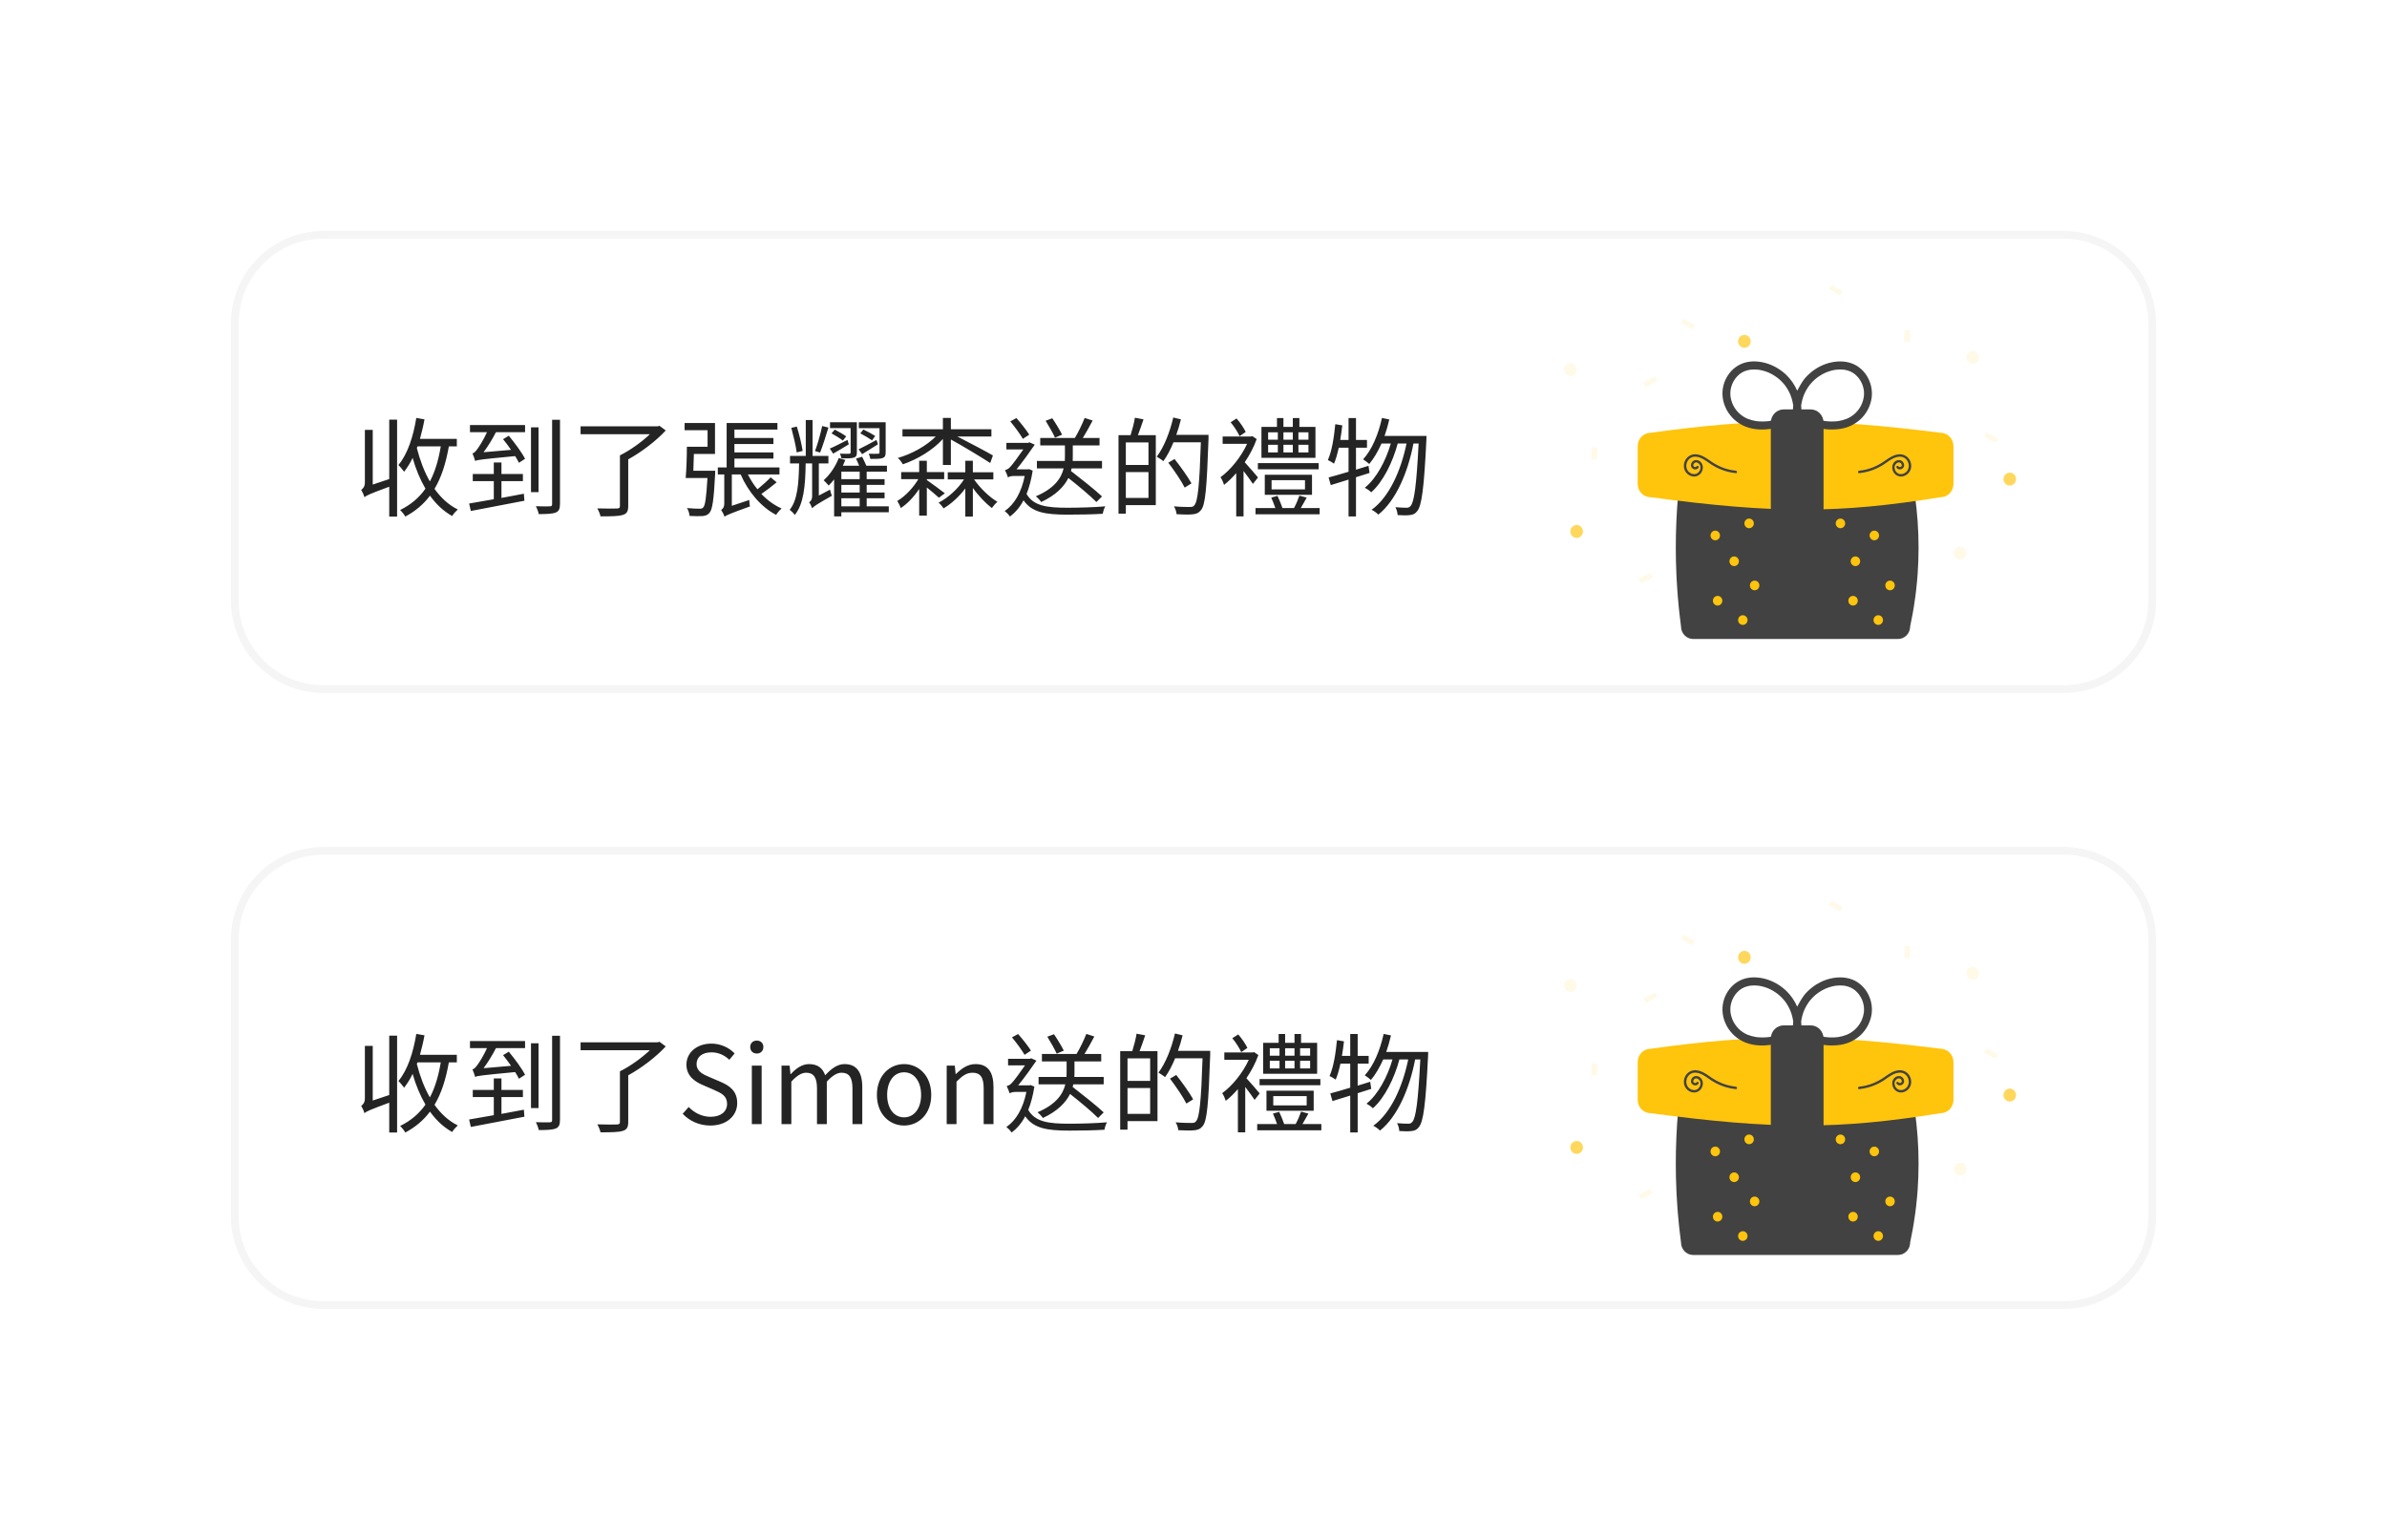 <svg width="310" height="200" viewBox="0 0 310 200" fill="none" xmlns="http://www.w3.org/2000/svg">
<g filter="url(#filter0_d_32183_4697)">
<path d="M29.5 38C29.5 31.649 34.649 26.5 41 26.5H267C273.351 26.5 278.5 31.649 278.5 38V74C278.5 80.351 273.351 85.5 267 85.5H41C34.649 85.5 29.5 80.351 29.5 74V38Z" fill="white" fill-opacity="0.7"/>
<path d="M29.5 38C29.5 31.649 34.649 26.5 41 26.5H267C273.351 26.5 278.5 31.649 278.5 38V74C278.5 80.351 273.351 85.5 267 85.5H41C34.649 85.5 29.5 80.351 29.5 74V38Z" stroke="#F5F5F5"/>
<path d="M49.55 58.22V50.506H50.572V63.092H49.55V59.214C47.002 60.152 46.596 60.348 46.33 60.572C46.26 60.306 46.05 59.844 45.91 59.62C46.106 59.494 46.386 59.228 46.386 58.682V51.836H47.408V58.934L49.55 58.22ZM53.218 53.978L53.134 54.188C53.54 55.756 54.086 57.24 54.828 58.528C55.5 57.268 55.948 55.742 56.242 53.978H53.218ZM58.328 53.978H57.292C56.9 56.19 56.326 57.996 55.43 59.494C56.256 60.642 57.25 61.58 58.454 62.168C58.216 62.378 57.88 62.742 57.726 63.022C56.592 62.392 55.64 61.482 54.842 60.376C54.016 61.482 52.966 62.378 51.636 63.092C51.524 62.868 51.188 62.448 50.964 62.238C52.364 61.552 53.442 60.628 54.254 59.466C53.568 58.29 53.008 56.946 52.588 55.476C52.266 56.148 51.888 56.75 51.482 57.268C51.328 57.058 50.964 56.596 50.74 56.4C51.93 54.986 52.672 52.704 53.064 50.282L54.128 50.464C53.974 51.332 53.764 52.186 53.54 52.998H58.328V53.978ZM64.124 58.486V60.67C65.076 60.488 66.07 60.306 67.036 60.124L67.106 61.034C64.628 61.51 61.982 62.014 60.148 62.364L59.924 61.398C60.778 61.258 61.912 61.048 63.13 60.838V58.486H60.4V57.562H63.13V56.064H64.124V57.562H66.91V58.486H64.124ZM60.036 52.13V51.206H67.19V52.13H63.41C62.934 53.054 62.36 53.992 61.8 54.734L65.37 54.426C65.034 53.936 64.67 53.46 64.334 53.04L65.076 52.592C65.86 53.53 66.784 54.79 67.19 55.588L66.392 56.106C66.28 55.868 66.112 55.56 65.902 55.238C61.548 55.658 61.044 55.714 60.708 55.868C60.652 55.644 60.484 55.154 60.358 54.888C60.582 54.846 60.792 54.608 61.03 54.272C61.24 53.992 61.8 53.124 62.248 52.13H60.036ZM68.94 51.5V59.914H67.96V51.5H68.94ZM70.704 50.52H71.726V61.44C71.726 62.098 71.572 62.42 71.152 62.574C70.718 62.742 69.976 62.77 68.968 62.77C68.926 62.504 68.744 62.028 68.59 61.748C69.402 61.776 70.172 61.776 70.41 61.762C70.648 61.748 70.704 61.692 70.704 61.454V50.52ZM84.648 51.304L85.46 51.906C84.228 53.25 82.324 54.706 80.588 55.658V61.706C80.588 62.42 80.406 62.728 79.86 62.882C79.328 63.05 78.404 63.064 76.99 63.064C76.934 62.77 76.738 62.308 76.57 62.028C77.732 62.07 78.81 62.056 79.132 62.042C79.426 62.028 79.51 61.958 79.51 61.706V55.14C80.854 54.482 82.352 53.39 83.402 52.396H74.4V51.374H84.396L84.648 51.304ZM89.044 57.142H91.886C91.886 57.142 91.886 57.464 91.872 57.604C91.704 60.908 91.522 62.168 91.144 62.602C90.906 62.882 90.654 62.98 90.248 63.022C89.898 63.05 89.226 63.05 88.554 63.008C88.526 62.686 88.414 62.28 88.218 61.986C88.918 62.056 89.576 62.07 89.842 62.07C90.066 62.07 90.206 62.042 90.332 61.902C90.584 61.65 90.724 60.642 90.878 58.08H88.05C88.148 57.016 88.204 55.308 88.204 54.02H90.892V51.878H87.91V50.94H91.858V54.958H89.114C89.1 55.7 89.072 56.47 89.044 57.142ZM99.082 57.996L99.866 58.64C99.236 59.172 98.494 59.732 97.878 60.152C98.648 60.964 99.558 61.622 100.51 62.042C100.272 62.238 99.95 62.602 99.796 62.868C97.85 61.874 96.156 59.858 95.19 57.618H94.042V61.692L96.31 60.936C96.31 61.188 96.352 61.58 96.394 61.776C93.734 62.728 93.342 62.924 93.09 63.106C93.034 62.868 92.796 62.434 92.656 62.224C92.838 62.112 93.062 61.916 93.062 61.384V57.618H92.222V56.708H93.37V50.94H99.964V51.794H94.378V52.886H99.446V53.67H94.378V54.762H99.446V55.56H94.378V56.708H100.23V57.618H96.128C96.464 58.29 96.87 58.948 97.374 59.55C97.962 59.074 98.662 58.444 99.082 57.996ZM113.222 54.748V51.612H110.534V50.842H114.02V54.762C114.02 55.182 113.936 55.364 113.628 55.49C113.334 55.602 112.788 55.602 112.032 55.602C111.99 55.392 111.92 55.14 111.822 54.93C112.396 54.944 112.872 54.944 113.026 54.93C113.18 54.93 113.222 54.888 113.222 54.748ZM112.662 52.62L112.256 53.194C111.906 52.942 111.234 52.55 110.73 52.284L111.122 51.78C111.626 52.018 112.298 52.382 112.662 52.62ZM112.83 53.138L113.012 53.712C112.312 54.16 111.612 54.594 110.968 54.986L110.506 54.356C111.108 54.076 111.948 53.614 112.83 53.138ZM109.47 54.748V51.598H106.796V50.842H110.282V54.748C110.282 55.154 110.212 55.322 109.89 55.434C109.596 55.532 109.05 55.546 108.28 55.532C108.252 55.336 108.168 55.112 108.084 54.916C108.658 54.944 109.134 54.944 109.274 54.93C109.442 54.916 109.47 54.874 109.47 54.748ZM108.896 52.676L108.462 53.222C108.126 52.956 107.482 52.55 106.992 52.284L107.412 51.794C107.902 52.046 108.56 52.424 108.896 52.676ZM109.064 53.138L109.232 53.712C108.546 54.132 107.846 54.552 107.202 54.916L106.768 54.258C107.356 54.02 108.196 53.572 109.064 53.138ZM105.774 51.332L106.586 51.528C106.264 52.606 105.844 53.936 105.508 54.776L104.85 54.58C105.172 53.726 105.578 52.298 105.774 51.332ZM103.24 54.566L102.47 54.762C102.358 53.894 102.036 52.578 101.77 51.57L102.484 51.402C102.806 52.424 103.114 53.712 103.24 54.566ZM105.34 60.362L106.796 59.592C106.852 59.844 106.964 60.222 107.034 60.39C105.004 61.538 104.682 61.776 104.472 62.014C104.402 61.79 104.22 61.412 104.08 61.23C104.262 61.132 104.472 60.936 104.472 60.39V56.19H103.632C103.59 59.172 103.366 61.468 102.218 62.882C102.078 62.672 101.77 62.364 101.56 62.21C102.554 60.978 102.736 58.878 102.778 56.19H101.602V55.21H103.646V50.548H104.528V55.21H106.586V56.19H105.34V60.362ZM108.266 60.712V61.762H110.646V60.712H108.266ZM110.646 58.234V57.254H108.266V58.234H110.646ZM110.646 59.97V58.976H108.266V59.97H110.646ZM114.426 61.762V62.532H108.266V63.064H107.328V58.262C107.09 58.57 106.866 58.822 106.614 59.06C106.488 58.906 106.166 58.542 105.97 58.374C106.782 57.66 107.51 56.582 107.93 55.49L108.784 55.742C108.686 55.994 108.574 56.232 108.462 56.484H110.576C110.45 56.176 110.31 55.84 110.17 55.56L110.968 55.322C111.136 55.672 111.374 56.148 111.514 56.484H114.188V57.254H111.556V58.234H113.88V58.976H111.556V59.97H113.88V60.712H111.556V61.762H114.426ZM121.454 56.386V53.012C120.152 54.454 118.15 55.658 116.26 56.302C116.106 56.036 115.826 55.658 115.602 55.476C117.408 54.972 119.312 53.908 120.53 52.69H116.204V51.752H121.454V50.282H122.49V51.752H127.754V52.69H123.33C124.814 53.446 127.292 54.762 127.95 55.154L127.6 56.134C126.62 55.49 123.918 53.852 122.49 53.082V56.386H121.454ZM121.706 60.068L120.936 60.642C120.628 60.362 119.956 59.788 119.368 59.312V62.966H118.374V59.508C117.702 60.516 116.834 61.44 115.98 61.986C115.896 61.72 115.686 61.314 115.532 61.062C116.54 60.474 117.604 59.354 118.262 58.234H116.036V57.31H118.374V55.84H119.368V57.31H121.622V58.234H119.368V58.346C119.928 58.724 121.342 59.788 121.706 60.068ZM128.006 58.262H125.5C126.284 59.396 127.502 60.572 128.538 61.174C128.314 61.356 127.992 61.72 127.81 61.986C127.026 61.384 126.074 60.404 125.346 59.368V63.092H124.366V59.438C123.554 60.516 122.518 61.454 121.538 62.028C121.398 61.79 121.104 61.454 120.894 61.286C122.112 60.67 123.428 59.48 124.198 58.262H122.084V57.338H124.366V55.84H125.346V57.338H128.006V58.262ZM136.938 52.452L136.014 52.844C135.762 52.284 135.23 51.346 134.796 50.646L135.664 50.324C136.112 50.982 136.658 51.892 136.938 52.452ZM142.118 60.474L141.39 61.202C140.592 60.39 139.066 59.116 137.75 58.08C137.204 59.172 136.168 60.292 134.222 61.202C134.082 60.992 133.76 60.642 133.522 60.46C135.972 59.424 136.84 58.066 137.134 56.834H133.662V55.868H137.288C137.302 55.658 137.302 55.462 137.302 55.266V53.852H134.096V52.886H138.59C139.052 52.13 139.556 51.066 139.864 50.282L140.9 50.618C140.508 51.36 140.046 52.214 139.626 52.886H141.796V53.852H138.324V55.28C138.324 55.476 138.324 55.658 138.31 55.868H142.118V56.834H138.17C138.142 56.946 138.114 57.072 138.086 57.17C139.458 58.234 141.208 59.62 142.118 60.474ZM132.668 52.452L131.842 52.998C131.506 52.41 130.792 51.43 130.204 50.73L131.002 50.296C131.604 50.982 132.304 51.864 132.668 52.452ZM132.654 56.932L133.116 57.128C132.934 58.276 132.668 59.298 132.318 60.152C133.214 61.72 134.978 61.944 137.638 61.944C139.108 61.944 141.138 61.888 142.552 61.762C142.398 61.986 142.258 62.448 142.216 62.728C140.9 62.812 139.15 62.84 137.624 62.84C134.782 62.84 133.018 62.56 131.926 60.978C131.45 61.888 130.834 62.588 130.162 63.092C130.036 62.882 129.686 62.518 129.476 62.378C130.736 61.51 131.646 59.97 132.08 57.814H130.722C130.372 57.814 130.008 57.898 129.91 58.01C129.84 57.758 129.63 57.282 129.518 57.058C129.728 57.002 129.952 56.918 130.176 56.666C130.498 56.344 131.31 55.224 131.898 54.37H129.7V53.516H132.528L132.696 53.446L133.382 53.754C132.822 54.58 131.786 56.022 131.016 56.96H132.472L132.654 56.932ZM148.152 56.386V53.46H145.212V56.386H148.152ZM145.212 60.67H148.152V57.31H145.212V60.67ZM146.388 50.254L147.508 50.464C147.27 51.15 147.018 51.92 146.78 52.522H149.104V61.608H145.212V62.714H144.26V52.522H145.828C146.038 51.85 146.29 50.912 146.388 50.254ZM155.95 52.48V53.012C155.726 59.396 155.544 61.552 154.984 62.238C154.676 62.63 154.354 62.756 153.878 62.798C153.388 62.854 152.59 62.826 151.806 62.784C151.778 62.476 151.652 62.056 151.456 61.762C152.366 61.846 153.206 61.846 153.528 61.846C153.808 61.846 153.962 61.818 154.102 61.636C154.564 61.146 154.774 59.018 154.956 53.446H151.4C151.008 54.384 150.574 55.238 150.084 55.896C149.902 55.728 149.454 55.448 149.23 55.308C150.168 54.076 150.924 52.144 151.372 50.226L152.366 50.464C152.198 51.15 152.002 51.822 151.764 52.48H155.95ZM153.738 58.78L152.856 59.326C152.436 58.486 151.498 57.1 150.728 56.092L151.54 55.616C152.324 56.61 153.29 57.954 153.738 58.78ZM168.928 53.11V52.144H167.626V53.11H168.928ZM168.928 54.762V53.768H167.626V54.762H168.928ZM163.692 53.768V54.762H164.952V53.768H163.692ZM163.692 52.144V53.11H164.952V52.144H163.692ZM166.898 53.768H165.68V54.762H166.898V53.768ZM165.68 53.11H166.898V52.144H165.68V53.11ZM169.838 51.444V55.462H162.824V51.444H164.84V50.296H165.68V51.444H166.898V50.296H167.752V51.444H169.838ZM170.258 56.148V56.946H162.362V56.148H170.258ZM164.14 58.36V59.564H168.48V58.36H164.14ZM169.39 60.264H163.258V57.66H169.39V60.264ZM160.78 52.102L159.982 52.648C159.758 52.144 159.282 51.388 158.82 50.842L159.59 50.352C160.066 50.884 160.556 51.612 160.78 52.102ZM162.376 58.01L161.718 58.85C161.466 58.458 160.948 57.758 160.5 57.17V63.064H159.548V57.45C159.03 58.038 158.498 58.57 157.966 58.976C157.882 58.682 157.658 58.164 157.504 57.982C158.82 57.03 160.178 55.35 160.962 53.642H157.784V52.69H161.466L161.648 52.648L162.208 53.026C161.83 54.076 161.284 55.112 160.654 56.036C161.144 56.568 162.124 57.702 162.376 58.01ZM167.934 61.986H170.384V62.798H162.054V61.986H164.63C164.476 61.566 164.294 61.048 164.098 60.628L164.91 60.404C165.148 60.894 165.4 61.538 165.554 61.986H167.052C167.318 61.496 167.598 60.838 167.752 60.376L168.704 60.628C168.438 61.104 168.172 61.58 167.934 61.986ZM176.866 57.422L175.102 57.982V63.078H174.136V58.29C173.31 58.542 172.512 58.794 171.826 59.004L171.546 58.01C172.26 57.814 173.156 57.576 174.136 57.268V54.146H172.862C172.694 54.93 172.498 55.644 172.246 56.218C172.064 56.092 171.672 55.84 171.448 55.756C171.98 54.566 172.246 52.802 172.414 51.094L173.324 51.248C173.254 51.878 173.156 52.522 173.058 53.138H174.136V50.296H175.102V53.138H176.53V54.146H175.102V57.002L176.726 56.498L176.866 57.422ZM178.812 52.62H184.258C184.258 52.62 184.258 53.026 184.244 53.152C183.936 59.494 183.628 61.664 183.068 62.364C182.802 62.728 182.522 62.854 182.102 62.896C181.724 62.952 181.122 62.938 180.506 62.896C180.492 62.588 180.394 62.154 180.212 61.874C180.842 61.93 181.402 61.944 181.682 61.944C181.906 61.944 182.046 61.888 182.2 61.706C182.648 61.216 182.956 59.144 183.236 53.6H182.564C181.864 57.268 180.324 60.992 178 62.84C177.804 62.616 177.44 62.364 177.132 62.21C179.428 60.558 180.94 57.114 181.668 53.6H180.52C179.89 55.994 178.602 58.612 177.076 59.942C176.88 59.732 176.544 59.494 176.25 59.34C177.734 58.178 178.98 55.84 179.624 53.6H178.42C177.958 54.622 177.426 55.546 176.824 56.26C176.656 56.092 176.236 55.798 176.026 55.658C177.174 54.412 178.014 52.396 178.476 50.282L179.428 50.478C179.26 51.22 179.05 51.934 178.812 52.62Z" fill="#242424"/>
<g clip-path="url(#clip0_32183_4697)">
<path d="M218.899 55.241C218.479 55.242 218.076 55.413 217.779 55.717C217.482 56.021 217.315 56.433 217.314 56.863C216.712 61.403 216.51 65.989 216.713 70.566C216.725 70.859 216.738 71.126 216.754 71.384C216.776 71.81 216.805 72.259 216.839 72.72C216.858 72.992 216.879 73.265 216.901 73.537C216.939 73.98 216.98 74.43 217.024 74.874C217.051 75.146 217.08 75.419 217.11 75.691C217.169 76.225 217.236 76.772 217.314 77.364C217.313 77.795 217.48 78.209 217.777 78.514C218.074 78.82 218.478 78.992 218.899 78.993H245.486C245.907 78.992 246.31 78.821 246.607 78.517C246.904 78.213 247.071 77.801 247.071 77.371L247.073 77.36C247.191 76.808 247.301 76.245 247.401 75.687C247.454 75.393 247.499 75.126 247.541 74.871C247.615 74.406 247.681 73.957 247.738 73.534C247.776 73.251 247.811 72.976 247.841 72.718C247.89 72.295 247.935 71.858 247.978 71.382C248.001 71.123 248.022 70.856 248.043 70.565V70.565C248.368 65.977 248.041 61.366 247.073 56.874L247.071 56.863C247.071 56.433 246.904 56.021 246.607 55.717C246.31 55.413 245.907 55.242 245.486 55.241L218.899 55.241Z" fill="#424242"/>
<path d="M233.225 62.185C227.464 62.185 221.359 61.65 213.37 60.578H213.369C212.955 60.578 212.556 60.421 212.248 60.137C211.94 59.854 211.745 59.464 211.7 59.043C211.693 58.98 211.689 58.916 211.689 58.852V53.934C211.689 53.924 211.69 53.913 211.691 53.903C211.7 53.451 211.881 53.021 212.196 52.704C212.511 52.387 212.935 52.209 213.377 52.208C227.276 50.274 235.72 50.275 251.014 52.208H251.015C251.456 52.211 251.879 52.391 252.193 52.709C252.507 53.026 252.687 53.457 252.694 53.909C252.695 53.917 252.695 53.926 252.695 53.934V58.852C252.695 58.916 252.692 58.98 252.685 59.044C252.639 59.466 252.443 59.856 252.134 60.14C251.824 60.423 251.423 60.579 251.008 60.578C244.4 61.65 238.984 62.185 233.225 62.185Z" fill="#FFC40C"/>
<path d="M234.148 65.599H230.653C230.208 65.599 229.781 65.418 229.467 65.096C229.152 64.774 228.975 64.337 228.975 63.882V50.889C228.975 50.434 229.152 49.997 229.467 49.675C229.781 49.353 230.208 49.172 230.653 49.172H234.148C234.593 49.172 235.019 49.353 235.334 49.675C235.648 49.997 235.825 50.434 235.826 50.889V63.882C235.825 64.337 235.648 64.774 235.334 65.096C235.019 65.418 234.593 65.599 234.148 65.599Z" fill="#424242"/>
<path d="M242.084 46.686C242.059 46.443 242.014 46.202 241.951 45.965C241.882 45.729 241.796 45.498 241.691 45.275C241.319 44.456 240.69 43.788 239.904 43.376C238.929 42.885 237.814 42.845 236.766 43.082C235.884 43.283 235.057 43.68 234.341 44.243C233.97 44.529 233.631 44.856 233.33 45.219C233.019 45.6 232.442 46.648 232.4 46.745C232.073 45.986 231.604 45.3 231.02 44.725C230.341 44.066 229.53 43.564 228.644 43.256C228.172 43.093 227.683 42.992 227.187 42.953C226.662 42.908 226.134 42.955 225.624 43.092C224.71 43.355 223.918 43.946 223.397 44.759C222.899 45.514 222.655 46.414 222.701 47.323C222.726 47.782 222.823 48.234 222.987 48.662C223.076 48.893 223.18 49.118 223.3 49.334C223.425 49.547 223.564 49.751 223.717 49.944C224.316 50.697 225.124 51.247 226.034 51.523C227.005 51.83 228.036 51.84 229.035 51.696C230.06 51.548 231.048 51.208 232.014 50.836C232.143 50.786 232.271 50.735 232.4 50.685C233.259 51.023 234.125 51.349 235.024 51.556C236.035 51.806 237.085 51.849 238.113 51.682C239.071 51.522 239.962 51.076 240.675 50.402C241.334 49.767 241.796 48.947 242.002 48.044C242.103 47.599 242.131 47.14 242.084 46.686ZM228.768 50.685C228.213 50.758 227.652 50.761 227.097 50.695C226.699 50.636 226.309 50.53 225.935 50.379C225.054 50.003 224.351 49.289 223.978 48.39C223.866 48.107 223.787 47.811 223.741 47.509C223.712 47.24 223.711 46.969 223.741 46.7C223.784 46.418 223.859 46.141 223.963 45.875C224.075 45.617 224.215 45.372 224.38 45.145C224.54 44.941 224.72 44.756 224.918 44.592C225.106 44.45 225.308 44.329 225.521 44.231C225.775 44.129 226.039 44.057 226.309 44.015C226.674 43.974 227.043 43.976 227.408 44.024C227.841 44.092 228.266 44.212 228.673 44.381C229.106 44.573 229.515 44.817 229.892 45.108C230.24 45.39 230.556 45.712 230.834 46.068C231.108 46.442 231.338 46.847 231.519 47.276C231.695 47.724 231.819 48.192 231.888 48.669L231.888 48.676C231.861 48.916 231.848 49.157 231.848 49.398C231.848 49.491 231.852 49.584 231.857 49.677C231.814 49.72 231.778 49.769 231.75 49.824C231.038 50.11 230.308 50.347 229.565 50.533C229.301 50.595 229.036 50.646 228.768 50.685ZM241.061 47.509C241.015 47.811 240.935 48.107 240.824 48.39C240.452 49.291 239.749 50.005 238.866 50.379C238.492 50.53 238.103 50.636 237.705 50.695C237.148 50.761 236.586 50.758 236.031 50.685C235.044 50.54 234.093 50.222 233.162 49.866C233.123 49.852 233.085 49.836 233.047 49.821C233.021 49.767 232.987 49.718 232.945 49.676C232.962 49.339 232.951 49.002 232.915 48.666C232.983 48.19 233.107 47.723 233.282 47.276C233.464 46.847 233.694 46.442 233.968 46.068C234.245 45.712 234.561 45.39 234.91 45.108C235.287 44.817 235.696 44.573 236.129 44.381C236.536 44.212 236.96 44.092 237.394 44.024C237.759 43.976 238.128 43.974 238.493 44.015C238.763 44.057 239.027 44.129 239.281 44.231C239.494 44.329 239.696 44.45 239.884 44.592C240.082 44.756 240.262 44.941 240.422 45.145C240.586 45.372 240.726 45.617 240.839 45.875C240.943 46.141 241.018 46.418 241.061 46.7C241.09 46.969 241.09 47.24 241.061 47.509Z" fill="#424242"/>
<path d="M221.762 66.173C222.101 66.173 222.376 65.891 222.376 65.545C222.376 65.198 222.101 64.917 221.762 64.917C221.423 64.917 221.148 65.198 221.148 65.545C221.148 65.891 221.423 66.173 221.762 66.173Z" fill="#FFC40C"/>
<path d="M226.158 64.605C226.497 64.605 226.772 64.324 226.772 63.977C226.772 63.631 226.497 63.35 226.158 63.35C225.82 63.35 225.545 63.631 225.545 63.977C225.545 64.324 225.82 64.605 226.158 64.605Z" fill="#FFC40C"/>
<path d="M224.215 69.523C224.554 69.523 224.829 69.242 224.829 68.895C224.829 68.549 224.554 68.268 224.215 68.268C223.876 68.268 223.602 68.549 223.602 68.895C223.602 69.242 223.876 69.523 224.215 69.523Z" fill="#FFC40C"/>
<path d="M242.418 66.173C242.757 66.173 243.032 65.891 243.032 65.545C243.032 65.198 242.757 64.917 242.418 64.917C242.079 64.917 241.805 65.198 241.805 65.545C241.805 65.891 242.079 66.173 242.418 66.173Z" fill="#FFC40C"/>
<path d="M238.02 64.605C238.359 64.605 238.633 64.324 238.633 63.977C238.633 63.631 238.359 63.35 238.02 63.35C237.681 63.35 237.406 63.631 237.406 63.977C237.406 64.324 237.681 64.605 238.02 64.605Z" fill="#FFC40C"/>
<path d="M239.963 69.523C240.302 69.523 240.577 69.242 240.577 68.895C240.577 68.549 240.302 68.268 239.963 68.268C239.624 68.268 239.35 68.549 239.35 68.895C239.35 69.242 239.624 69.523 239.963 69.523Z" fill="#FFC40C"/>
<path d="M242.93 77.161C243.269 77.161 243.544 76.88 243.544 76.533C243.544 76.186 243.269 75.905 242.93 75.905C242.591 75.905 242.316 76.186 242.316 76.533C242.316 76.88 242.591 77.161 242.93 77.161Z" fill="#FFC40C"/>
<path d="M244.461 72.664C244.8 72.664 245.075 72.383 245.075 72.036C245.075 71.689 244.8 71.408 244.461 71.408C244.122 71.408 243.848 71.689 243.848 72.036C243.848 72.383 244.122 72.664 244.461 72.664Z" fill="#FFC40C"/>
<path d="M239.657 74.649C239.995 74.649 240.27 74.368 240.27 74.021C240.27 73.675 239.995 73.394 239.657 73.394C239.318 73.394 239.043 73.675 239.043 74.021C239.043 74.368 239.318 74.649 239.657 74.649Z" fill="#FFC40C"/>
<path d="M225.34 77.161C225.679 77.161 225.954 76.88 225.954 76.533C225.954 76.186 225.679 75.905 225.34 75.905C225.001 75.905 224.727 76.186 224.727 76.533C224.727 76.88 225.001 77.161 225.34 77.161Z" fill="#FFC40C"/>
<path d="M226.875 72.664C227.214 72.664 227.489 72.383 227.489 72.036C227.489 71.689 227.214 71.408 226.875 71.408C226.536 71.408 226.262 71.689 226.262 72.036C226.262 72.383 226.536 72.664 226.875 72.664Z" fill="#FFC40C"/>
<path d="M222.069 74.649C222.407 74.649 222.682 74.368 222.682 74.021C222.682 73.675 222.407 73.394 222.069 73.394C221.73 73.394 221.455 73.675 221.455 74.021C221.455 74.368 221.73 74.649 222.069 74.649Z" fill="#FFC40C"/>
<path d="M225.545 41.17C225.996 41.17 226.363 40.795 226.363 40.333C226.363 39.871 225.996 39.496 225.545 39.496C225.093 39.496 224.727 39.871 224.727 40.333C224.727 40.795 225.093 41.17 225.545 41.17Z" fill="#FFD75C"/>
<path d="M203.763 65.864C204.215 65.864 204.581 65.489 204.581 65.026C204.581 64.564 204.215 64.189 203.763 64.189C203.312 64.189 202.945 64.564 202.945 65.026C202.945 65.489 203.312 65.864 203.763 65.864Z" fill="#FFD75C"/>
<path d="M260.006 59.062C260.457 59.062 260.824 58.687 260.824 58.225C260.824 57.763 260.457 57.388 260.006 57.388C259.554 57.388 259.188 57.763 259.188 58.225C259.188 58.687 259.554 59.062 260.006 59.062Z" fill="#FFD75C"/>
<path d="M202.947 44.831C203.399 44.831 203.765 44.457 203.765 43.994C203.765 43.532 203.399 43.157 202.947 43.157C202.495 43.157 202.129 43.532 202.129 43.994C202.129 44.457 202.495 44.831 202.947 44.831Z" fill="#FFF9E7"/>
<path d="M253.564 68.685C254.016 68.685 254.382 68.31 254.382 67.848C254.382 67.385 254.016 67.011 253.564 67.011C253.112 67.011 252.746 67.385 252.746 67.848C252.746 68.31 253.112 68.685 253.564 68.685Z" fill="#FFF9E7"/>
<path d="M255.199 43.259C255.651 43.259 256.017 42.884 256.017 42.422C256.017 41.96 255.651 41.585 255.199 41.585C254.747 41.585 254.381 41.96 254.381 42.422C254.381 42.884 254.747 43.259 255.199 43.259Z" fill="#FFF9E7"/>
<path d="M219.33 56.577C219.259 56.691 219.087 56.675 218.991 56.603C218.857 56.504 218.901 56.312 218.993 56.199C219.285 55.84 219.769 56.219 219.834 56.576C219.859 56.75 219.832 56.928 219.759 57.087C219.686 57.245 219.568 57.379 219.422 57.47C219.088 57.672 218.654 57.571 218.367 57.329C217.769 56.824 217.932 55.812 218.597 55.446C219.021 55.213 219.557 55.316 219.975 55.511C220.446 55.731 220.851 56.068 221.286 56.349C222.24 56.961 223.32 57.338 224.441 57.452C224.638 57.472 224.636 57.158 224.441 57.138C223.82 57.072 223.21 56.922 222.628 56.691C222.052 56.452 221.505 56.145 220.999 55.776C220.486 55.417 219.951 55.068 219.317 55.008C219.061 54.977 218.802 55.017 218.566 55.122C218.33 55.227 218.125 55.395 217.972 55.607C217.837 55.797 217.746 56.017 217.707 56.249C217.668 56.481 217.682 56.719 217.748 56.944C217.828 57.18 217.967 57.39 218.152 57.553C218.337 57.715 218.56 57.825 218.8 57.871C219.031 57.915 219.269 57.885 219.483 57.784C219.696 57.684 219.873 57.517 219.989 57.308C220.223 56.895 220.215 56.341 219.863 55.998C219.761 55.893 219.635 55.818 219.496 55.779C219.357 55.74 219.21 55.74 219.071 55.778C218.943 55.822 218.83 55.904 218.747 56.013C218.663 56.122 218.612 56.253 218.601 56.391C218.567 56.927 219.31 57.195 219.595 56.735C219.7 56.564 219.435 56.406 219.33 56.577Z" fill="#424242"/>
<path d="M245.563 56.577C245.634 56.691 245.805 56.675 245.901 56.603C246.035 56.504 245.992 56.312 245.9 56.199C245.607 55.84 245.123 56.219 245.058 56.576C245.034 56.75 245.06 56.928 245.134 57.087C245.207 57.245 245.324 57.379 245.471 57.47C245.805 57.672 246.238 57.571 246.525 57.329C247.124 56.824 246.961 55.812 246.296 55.446C245.872 55.213 245.335 55.316 244.917 55.511C244.447 55.731 244.042 56.068 243.607 56.349C242.652 56.961 241.572 57.338 240.451 57.452C240.255 57.472 240.257 57.158 240.451 57.138C241.072 57.072 241.682 56.922 242.265 56.691C242.841 56.452 243.388 56.145 243.894 55.776C244.406 55.417 244.941 55.068 245.576 55.008C245.831 54.977 246.091 55.017 246.327 55.122C246.563 55.227 246.768 55.395 246.92 55.607C247.056 55.797 247.147 56.017 247.186 56.249C247.225 56.481 247.21 56.719 247.144 56.944C247.065 57.18 246.925 57.39 246.741 57.553C246.556 57.715 246.332 57.825 246.093 57.871C245.862 57.915 245.623 57.885 245.41 57.784C245.197 57.684 245.02 57.517 244.903 57.308C244.67 56.895 244.678 56.341 245.03 55.998C245.131 55.893 245.258 55.818 245.397 55.779C245.536 55.74 245.682 55.74 245.821 55.778C245.95 55.822 246.062 55.904 246.146 56.013C246.23 56.122 246.28 56.253 246.292 56.391C246.326 56.927 245.582 57.195 245.298 56.735C245.192 56.564 245.458 56.406 245.563 56.577Z" fill="#424242"/>
<path d="M238.34 33.867L237.935 34.388L236.502 33.52L236.907 33L238.34 33.867Z" fill="#FFF9E7"/>
<path d="M213.916 44.918L214.274 45.465L212.768 46.231L212.41 45.684L213.916 44.918Z" fill="#FFF9E7"/>
<path d="M258.15 53.48L258.508 52.933L257.002 52.167L256.645 52.713L258.15 53.48Z" fill="#FFF9E7"/>
<path d="M246.372 38.853L247.087 38.879L247.016 40.411L246.301 40.385L246.372 38.853Z" fill="#FFF9E7"/>
<path d="M219.149 38.256L218.744 38.776L217.311 37.909L217.716 37.389L219.149 38.256Z" fill="#FFF9E7"/>
<path d="M213.304 70.424L213.662 70.97L212.157 71.737L211.799 71.19L213.304 70.424Z" fill="#FFF9E7"/>
<path d="M205.747 54.118L206.462 54.144L206.391 55.675L205.676 55.649L205.747 54.118Z" fill="#FFF9E7"/>
</g>
<path d="M29.5 118C29.5 111.649 34.649 106.5 41 106.5H267C273.351 106.5 278.5 111.649 278.5 118V154C278.5 160.351 273.351 165.5 267 165.5H41C34.649 165.5 29.5 160.351 29.5 154V118Z" fill="white" fill-opacity="0.7"/>
<path d="M29.5 118C29.5 111.649 34.649 106.5 41 106.5H267C273.351 106.5 278.5 111.649 278.5 118V154C278.5 160.351 273.351 165.5 267 165.5H41C34.649 165.5 29.5 160.351 29.5 154V118Z" stroke="#F5F5F5"/>
<path d="M49.55 138.22V130.506H50.572V143.092H49.55V139.214C47.002 140.152 46.596 140.348 46.33 140.572C46.26 140.306 46.05 139.844 45.91 139.62C46.106 139.494 46.386 139.228 46.386 138.682V131.836H47.408V138.934L49.55 138.22ZM53.218 133.978L53.134 134.188C53.54 135.756 54.086 137.24 54.828 138.528C55.5 137.268 55.948 135.742 56.242 133.978H53.218ZM58.328 133.978H57.292C56.9 136.19 56.326 137.996 55.43 139.494C56.256 140.642 57.25 141.58 58.454 142.168C58.216 142.378 57.88 142.742 57.726 143.022C56.592 142.392 55.64 141.482 54.842 140.376C54.016 141.482 52.966 142.378 51.636 143.092C51.524 142.868 51.188 142.448 50.964 142.238C52.364 141.552 53.442 140.628 54.254 139.466C53.568 138.29 53.008 136.946 52.588 135.476C52.266 136.148 51.888 136.75 51.482 137.268C51.328 137.058 50.964 136.596 50.74 136.4C51.93 134.986 52.672 132.704 53.064 130.282L54.128 130.464C53.974 131.332 53.764 132.186 53.54 132.998H58.328V133.978ZM64.124 138.486V140.67C65.076 140.488 66.07 140.306 67.036 140.124L67.106 141.034C64.628 141.51 61.982 142.014 60.148 142.364L59.924 141.398C60.778 141.258 61.912 141.048 63.13 140.838V138.486H60.4V137.562H63.13V136.064H64.124V137.562H66.91V138.486H64.124ZM60.036 132.13V131.206H67.19V132.13H63.41C62.934 133.054 62.36 133.992 61.8 134.734L65.37 134.426C65.034 133.936 64.67 133.46 64.334 133.04L65.076 132.592C65.86 133.53 66.784 134.79 67.19 135.588L66.392 136.106C66.28 135.868 66.112 135.56 65.902 135.238C61.548 135.658 61.044 135.714 60.708 135.868C60.652 135.644 60.484 135.154 60.358 134.888C60.582 134.846 60.792 134.608 61.03 134.272C61.24 133.992 61.8 133.124 62.248 132.13H60.036ZM68.94 131.5V139.914H67.96V131.5H68.94ZM70.704 130.52H71.726V141.44C71.726 142.098 71.572 142.42 71.152 142.574C70.718 142.742 69.976 142.77 68.968 142.77C68.926 142.504 68.744 142.028 68.59 141.748C69.402 141.776 70.172 141.776 70.41 141.762C70.648 141.748 70.704 141.692 70.704 141.454V130.52ZM84.648 131.304L85.46 131.906C84.228 133.25 82.324 134.706 80.588 135.658V141.706C80.588 142.42 80.406 142.728 79.86 142.882C79.328 143.05 78.404 143.064 76.99 143.064C76.934 142.77 76.738 142.308 76.57 142.028C77.732 142.07 78.81 142.056 79.132 142.042C79.426 142.028 79.51 141.958 79.51 141.706V135.14C80.854 134.482 82.352 133.39 83.402 132.396H74.4V131.374H84.396L84.648 131.304ZM91.256 142.182C89.8 142.182 88.554 141.594 87.658 140.656L88.442 139.774C89.17 140.544 90.206 141.048 91.27 141.048C92.614 141.048 93.426 140.376 93.426 139.368C93.426 138.318 92.684 137.982 91.718 137.548L90.234 136.904C89.282 136.498 88.148 135.77 88.148 134.272C88.148 132.69 89.52 131.542 91.382 131.542C92.6 131.542 93.678 132.06 94.406 132.816L93.72 133.642C93.09 133.054 92.334 132.676 91.382 132.676C90.22 132.676 89.464 133.264 89.464 134.188C89.464 135.182 90.36 135.56 91.158 135.896L92.628 136.526C93.818 137.044 94.742 137.744 94.742 139.27C94.742 140.894 93.398 142.182 91.256 142.182ZM96.641 142V134.398H97.915V142H96.641ZM97.285 132.83C96.781 132.83 96.431 132.494 96.431 131.976C96.431 131.486 96.781 131.15 97.285 131.15C97.79 131.15 98.139 131.486 98.139 131.976C98.139 132.494 97.79 132.83 97.285 132.83ZM100.497 142V134.398H101.547L101.659 135.504H101.701C102.359 134.776 103.157 134.202 104.067 134.202C105.229 134.202 105.859 134.762 106.167 135.658C106.951 134.804 107.749 134.202 108.673 134.202C110.241 134.202 110.983 135.238 110.983 137.184V142H109.709V137.352C109.709 135.924 109.261 135.322 108.295 135.322C107.707 135.322 107.091 135.7 106.377 136.484V142H105.103V137.352C105.103 135.924 104.655 135.322 103.689 135.322C103.115 135.322 102.471 135.7 101.771 136.484V142H100.497ZM116.412 142.182C114.55 142.182 112.884 140.726 112.884 138.206C112.884 135.672 114.55 134.202 116.412 134.202C118.274 134.202 119.94 135.672 119.94 138.206C119.94 140.726 118.274 142.182 116.412 142.182ZM116.412 141.118C117.728 141.118 118.624 139.956 118.624 138.206C118.624 136.456 117.728 135.266 116.412 135.266C115.096 135.266 114.214 136.456 114.214 138.206C114.214 139.956 115.096 141.118 116.412 141.118ZM121.948 142V134.398H122.998L123.11 135.49H123.152C123.88 134.776 124.664 134.202 125.7 134.202C127.296 134.202 128.024 135.238 128.024 137.184V142H126.75V137.352C126.75 135.924 126.316 135.322 125.308 135.322C124.524 135.322 123.992 135.714 123.222 136.484V142H121.948ZM137.157 132.452L136.233 132.844C135.981 132.284 135.449 131.346 135.015 130.646L135.883 130.324C136.331 130.982 136.877 131.892 137.157 132.452ZM142.337 140.474L141.609 141.202C140.811 140.39 139.285 139.116 137.969 138.08C137.423 139.172 136.387 140.292 134.441 141.202C134.301 140.992 133.979 140.642 133.741 140.46C136.191 139.424 137.059 138.066 137.353 136.834H133.881V135.868H137.507C137.521 135.658 137.521 135.462 137.521 135.266V133.852H134.315V132.886H138.809C139.271 132.13 139.775 131.066 140.083 130.282L141.119 130.618C140.727 131.36 140.265 132.214 139.845 132.886H142.015V133.852H138.543V135.28C138.543 135.476 138.543 135.658 138.529 135.868H142.337V136.834H138.389C138.361 136.946 138.333 137.072 138.305 137.17C139.677 138.234 141.427 139.62 142.337 140.474ZM132.887 132.452L132.061 132.998C131.725 132.41 131.011 131.43 130.423 130.73L131.221 130.296C131.823 130.982 132.523 131.864 132.887 132.452ZM132.873 136.932L133.335 137.128C133.153 138.276 132.887 139.298 132.537 140.152C133.433 141.72 135.197 141.944 137.857 141.944C139.327 141.944 141.357 141.888 142.771 141.762C142.617 141.986 142.477 142.448 142.435 142.728C141.119 142.812 139.369 142.84 137.843 142.84C135.001 142.84 133.237 142.56 132.145 140.978C131.669 141.888 131.053 142.588 130.381 143.092C130.255 142.882 129.905 142.518 129.695 142.378C130.955 141.51 131.865 139.97 132.299 137.814H130.941C130.591 137.814 130.227 137.898 130.129 138.01C130.059 137.758 129.849 137.282 129.737 137.058C129.947 137.002 130.171 136.918 130.395 136.666C130.717 136.344 131.529 135.224 132.117 134.37H129.919V133.516H132.747L132.915 133.446L133.601 133.754C133.041 134.58 132.005 136.022 131.235 136.96H132.691L132.873 136.932ZM148.371 136.386V133.46H145.431V136.386H148.371ZM145.431 140.67H148.371V137.31H145.431V140.67ZM146.607 130.254L147.727 130.464C147.489 131.15 147.237 131.92 146.999 132.522H149.323V141.608H145.431V142.714H144.479V132.522H146.047C146.257 131.85 146.509 130.912 146.607 130.254ZM156.169 132.48V133.012C155.945 139.396 155.763 141.552 155.203 142.238C154.895 142.63 154.573 142.756 154.097 142.798C153.607 142.854 152.809 142.826 152.025 142.784C151.997 142.476 151.871 142.056 151.675 141.762C152.585 141.846 153.425 141.846 153.747 141.846C154.027 141.846 154.181 141.818 154.321 141.636C154.783 141.146 154.993 139.018 155.175 133.446H151.619C151.227 134.384 150.793 135.238 150.303 135.896C150.121 135.728 149.673 135.448 149.449 135.308C150.387 134.076 151.143 132.144 151.591 130.226L152.585 130.464C152.417 131.15 152.221 131.822 151.983 132.48H156.169ZM153.957 138.78L153.075 139.326C152.655 138.486 151.717 137.1 150.947 136.092L151.759 135.616C152.543 136.61 153.509 137.954 153.957 138.78ZM169.147 133.11V132.144H167.845V133.11H169.147ZM169.147 134.762V133.768H167.845V134.762H169.147ZM163.911 133.768V134.762H165.171V133.768H163.911ZM163.911 132.144V133.11H165.171V132.144H163.911ZM167.117 133.768H165.899V134.762H167.117V133.768ZM165.899 133.11H167.117V132.144H165.899V133.11ZM170.057 131.444V135.462H163.043V131.444H165.059V130.296H165.899V131.444H167.117V130.296H167.971V131.444H170.057ZM170.477 136.148V136.946H162.581V136.148H170.477ZM164.359 138.36V139.564H168.699V138.36H164.359ZM169.609 140.264H163.477V137.66H169.609V140.264ZM160.999 132.102L160.201 132.648C159.977 132.144 159.501 131.388 159.039 130.842L159.809 130.352C160.285 130.884 160.775 131.612 160.999 132.102ZM162.595 138.01L161.937 138.85C161.685 138.458 161.167 137.758 160.719 137.17V143.064H159.767V137.45C159.249 138.038 158.717 138.57 158.185 138.976C158.101 138.682 157.877 138.164 157.723 137.982C159.039 137.03 160.397 135.35 161.181 133.642H158.003V132.69H161.685L161.867 132.648L162.427 133.026C162.049 134.076 161.503 135.112 160.873 136.036C161.363 136.568 162.343 137.702 162.595 138.01ZM168.153 141.986H170.603V142.798H162.273V141.986H164.849C164.695 141.566 164.513 141.048 164.317 140.628L165.129 140.404C165.367 140.894 165.619 141.538 165.773 141.986H167.271C167.537 141.496 167.817 140.838 167.971 140.376L168.923 140.628C168.657 141.104 168.391 141.58 168.153 141.986ZM177.085 137.422L175.321 137.982V143.078H174.355V138.29C173.529 138.542 172.731 138.794 172.045 139.004L171.765 138.01C172.479 137.814 173.375 137.576 174.355 137.268V134.146H173.081C172.913 134.93 172.717 135.644 172.465 136.218C172.283 136.092 171.891 135.84 171.667 135.756C172.199 134.566 172.465 132.802 172.633 131.094L173.543 131.248C173.473 131.878 173.375 132.522 173.277 133.138H174.355V130.296H175.321V133.138H176.749V134.146H175.321V137.002L176.945 136.498L177.085 137.422ZM179.031 132.62H184.477C184.477 132.62 184.477 133.026 184.463 133.152C184.155 139.494 183.847 141.664 183.287 142.364C183.021 142.728 182.741 142.854 182.321 142.896C181.943 142.952 181.341 142.938 180.725 142.896C180.711 142.588 180.613 142.154 180.431 141.874C181.061 141.93 181.621 141.944 181.901 141.944C182.125 141.944 182.265 141.888 182.419 141.706C182.867 141.216 183.175 139.144 183.455 133.6H182.783C182.083 137.268 180.543 140.992 178.219 142.84C178.023 142.616 177.659 142.364 177.351 142.21C179.647 140.558 181.159 137.114 181.887 133.6H180.739C180.109 135.994 178.821 138.612 177.295 139.942C177.099 139.732 176.763 139.494 176.469 139.34C177.953 138.178 179.199 135.84 179.843 133.6H178.639C178.177 134.622 177.645 135.546 177.043 136.26C176.875 136.092 176.455 135.798 176.245 135.658C177.393 134.412 178.233 132.396 178.695 130.282L179.647 130.478C179.479 131.22 179.269 131.934 179.031 132.62Z" fill="#242424"/>
<g clip-path="url(#clip1_32183_4697)">
<path d="M218.899 135.241C218.479 135.242 218.076 135.413 217.779 135.717C217.482 136.021 217.315 136.433 217.314 136.863C216.712 141.403 216.51 145.989 216.713 150.566C216.725 150.859 216.738 151.126 216.754 151.384C216.776 151.81 216.805 152.259 216.839 152.72C216.858 152.992 216.879 153.265 216.901 153.537C216.939 153.98 216.98 154.43 217.024 154.874C217.051 155.146 217.08 155.419 217.11 155.691C217.169 156.225 217.236 156.772 217.314 157.364C217.313 157.795 217.48 158.209 217.777 158.514C218.074 158.82 218.478 158.992 218.899 158.993H245.486C245.907 158.992 246.31 158.821 246.607 158.517C246.904 158.213 247.071 157.801 247.071 157.371L247.073 157.36C247.191 156.808 247.301 156.245 247.401 155.687C247.454 155.393 247.499 155.126 247.541 154.871C247.615 154.406 247.681 153.957 247.738 153.534C247.776 153.251 247.811 152.976 247.841 152.718C247.89 152.295 247.935 151.858 247.978 151.382C248.001 151.123 248.022 150.856 248.043 150.565V150.565C248.368 145.977 248.041 141.366 247.073 136.874L247.071 136.863C247.071 136.433 246.904 136.021 246.607 135.717C246.31 135.413 245.907 135.242 245.486 135.241L218.899 135.241Z" fill="#424242"/>
<path d="M233.225 142.185C227.464 142.185 221.359 141.65 213.37 140.578H213.369C212.955 140.578 212.556 140.421 212.248 140.137C211.94 139.854 211.745 139.464 211.7 139.043C211.693 138.98 211.689 138.916 211.689 138.852V133.934C211.689 133.924 211.69 133.913 211.691 133.903C211.7 133.451 211.881 133.021 212.196 132.704C212.511 132.387 212.935 132.209 213.377 132.208C227.276 130.274 235.72 130.274 251.014 132.208H251.015C251.456 132.211 251.879 132.391 252.193 132.709C252.507 133.026 252.687 133.457 252.694 133.909C252.695 133.917 252.695 133.926 252.695 133.934V138.852C252.695 138.916 252.692 138.98 252.685 139.044C252.639 139.466 252.443 139.856 252.134 140.14C251.824 140.423 251.423 140.579 251.008 140.579C244.4 141.65 238.984 142.185 233.225 142.185Z" fill="#FFC40C"/>
<path d="M234.148 145.599H230.653C230.208 145.599 229.781 145.418 229.467 145.096C229.152 144.774 228.975 144.337 228.975 143.882V130.889C228.975 130.434 229.152 129.997 229.467 129.675C229.781 129.353 230.208 129.172 230.653 129.172H234.148C234.593 129.172 235.019 129.353 235.334 129.675C235.648 129.997 235.825 130.434 235.826 130.889V143.882C235.825 144.337 235.648 144.774 235.334 145.096C235.019 145.418 234.593 145.599 234.148 145.599Z" fill="#424242"/>
<path d="M242.084 126.686C242.059 126.443 242.014 126.202 241.951 125.965C241.882 125.729 241.796 125.498 241.691 125.275C241.319 124.456 240.69 123.788 239.904 123.376C238.929 122.885 237.814 122.845 236.766 123.082C235.884 123.284 235.057 123.68 234.341 124.243C233.97 124.529 233.631 124.856 233.33 125.219C233.019 125.6 232.442 126.648 232.4 126.745C232.073 125.986 231.604 125.3 231.02 124.725C230.341 124.066 229.53 123.564 228.644 123.256C228.172 123.093 227.683 122.992 227.187 122.953C226.662 122.908 226.134 122.955 225.624 123.092C224.71 123.354 223.918 123.946 223.397 124.759C222.899 125.514 222.655 126.414 222.701 127.323C222.726 127.782 222.823 128.234 222.987 128.662C223.076 128.893 223.18 129.118 223.3 129.334C223.425 129.547 223.564 129.751 223.717 129.944C224.316 130.697 225.124 131.247 226.034 131.523C227.005 131.83 228.036 131.84 229.035 131.696C230.06 131.548 231.048 131.208 232.014 130.836C232.143 130.786 232.271 130.735 232.4 130.685C233.259 131.023 234.125 131.349 235.024 131.556C236.035 131.806 237.085 131.849 238.113 131.682C239.071 131.522 239.962 131.076 240.675 130.402C241.334 129.767 241.796 128.947 242.002 128.044C242.103 127.599 242.131 127.14 242.084 126.686ZM228.768 130.685C228.213 130.758 227.652 130.761 227.097 130.695C226.699 130.636 226.309 130.53 225.935 130.379C225.054 130.003 224.351 129.289 223.978 128.39C223.866 128.107 223.787 127.811 223.741 127.509C223.712 127.24 223.711 126.969 223.741 126.7C223.784 126.418 223.859 126.141 223.963 125.875C224.075 125.617 224.215 125.372 224.38 125.145C224.54 124.941 224.72 124.756 224.918 124.592C225.106 124.45 225.308 124.329 225.521 124.231C225.775 124.129 226.039 124.057 226.309 124.015C226.674 123.973 227.043 123.976 227.408 124.024C227.841 124.092 228.266 124.212 228.673 124.381C229.106 124.573 229.515 124.817 229.892 125.108C230.24 125.39 230.556 125.713 230.834 126.068C231.108 126.442 231.338 126.847 231.519 127.277C231.695 127.724 231.819 128.192 231.888 128.669L231.888 128.676C231.861 128.916 231.848 129.157 231.848 129.398C231.848 129.491 231.852 129.584 231.857 129.677C231.814 129.72 231.778 129.769 231.75 129.824C231.038 130.11 230.308 130.347 229.565 130.533C229.301 130.595 229.036 130.646 228.768 130.685ZM241.061 127.509C241.015 127.811 240.935 128.107 240.824 128.39C240.452 129.291 239.749 130.005 238.866 130.379C238.492 130.53 238.103 130.636 237.705 130.695C237.148 130.761 236.586 130.758 236.031 130.685C235.044 130.54 234.093 130.222 233.162 129.866C233.123 129.851 233.085 129.836 233.047 129.821C233.021 129.767 232.987 129.718 232.945 129.676C232.962 129.339 232.951 129.002 232.915 128.666C232.983 128.19 233.107 127.723 233.282 127.277C233.464 126.847 233.694 126.442 233.968 126.068C234.245 125.713 234.561 125.39 234.91 125.108C235.287 124.817 235.696 124.573 236.129 124.381C236.536 124.212 236.96 124.092 237.394 124.024C237.759 123.976 238.128 123.973 238.493 124.015C238.763 124.057 239.027 124.129 239.281 124.231C239.494 124.329 239.696 124.45 239.884 124.592C240.082 124.756 240.262 124.941 240.422 125.145C240.586 125.372 240.726 125.617 240.839 125.875C240.943 126.141 241.018 126.418 241.061 126.7C241.09 126.969 241.09 127.24 241.061 127.509Z" fill="#424242"/>
<path d="M221.762 146.173C222.101 146.173 222.376 145.892 222.376 145.545C222.376 145.198 222.101 144.917 221.762 144.917C221.423 144.917 221.148 145.198 221.148 145.545C221.148 145.892 221.423 146.173 221.762 146.173Z" fill="#FFC40C"/>
<path d="M226.158 144.605C226.497 144.605 226.772 144.324 226.772 143.977C226.772 143.631 226.497 143.35 226.158 143.35C225.82 143.35 225.545 143.631 225.545 143.977C225.545 144.324 225.82 144.605 226.158 144.605Z" fill="#FFC40C"/>
<path d="M224.215 149.523C224.554 149.523 224.829 149.242 224.829 148.895C224.829 148.549 224.554 148.268 224.215 148.268C223.876 148.268 223.602 148.549 223.602 148.895C223.602 149.242 223.876 149.523 224.215 149.523Z" fill="#FFC40C"/>
<path d="M242.418 146.173C242.757 146.173 243.032 145.892 243.032 145.545C243.032 145.198 242.757 144.917 242.418 144.917C242.079 144.917 241.805 145.198 241.805 145.545C241.805 145.892 242.079 146.173 242.418 146.173Z" fill="#FFC40C"/>
<path d="M238.02 144.605C238.359 144.605 238.633 144.324 238.633 143.977C238.633 143.631 238.359 143.35 238.02 143.35C237.681 143.35 237.406 143.631 237.406 143.977C237.406 144.324 237.681 144.605 238.02 144.605Z" fill="#FFC40C"/>
<path d="M239.963 149.523C240.302 149.523 240.577 149.242 240.577 148.895C240.577 148.549 240.302 148.268 239.963 148.268C239.624 148.268 239.35 148.549 239.35 148.895C239.35 149.242 239.624 149.523 239.963 149.523Z" fill="#FFC40C"/>
<path d="M242.93 157.161C243.269 157.161 243.544 156.88 243.544 156.533C243.544 156.186 243.269 155.905 242.93 155.905C242.591 155.905 242.316 156.186 242.316 156.533C242.316 156.88 242.591 157.161 242.93 157.161Z" fill="#FFC40C"/>
<path d="M244.461 152.664C244.8 152.664 245.075 152.383 245.075 152.036C245.075 151.689 244.8 151.408 244.461 151.408C244.122 151.408 243.848 151.689 243.848 152.036C243.848 152.383 244.122 152.664 244.461 152.664Z" fill="#FFC40C"/>
<path d="M239.657 154.649C239.995 154.649 240.27 154.368 240.27 154.021C240.27 153.675 239.995 153.394 239.657 153.394C239.318 153.394 239.043 153.675 239.043 154.021C239.043 154.368 239.318 154.649 239.657 154.649Z" fill="#FFC40C"/>
<path d="M225.34 157.161C225.679 157.161 225.954 156.88 225.954 156.533C225.954 156.186 225.679 155.905 225.34 155.905C225.001 155.905 224.727 156.186 224.727 156.533C224.727 156.88 225.001 157.161 225.34 157.161Z" fill="#FFC40C"/>
<path d="M226.875 152.664C227.214 152.664 227.489 152.383 227.489 152.036C227.489 151.689 227.214 151.408 226.875 151.408C226.536 151.408 226.262 151.689 226.262 152.036C226.262 152.383 226.536 152.664 226.875 152.664Z" fill="#FFC40C"/>
<path d="M222.069 154.649C222.407 154.649 222.682 154.368 222.682 154.021C222.682 153.675 222.407 153.394 222.069 153.394C221.73 153.394 221.455 153.675 221.455 154.021C221.455 154.368 221.73 154.649 222.069 154.649Z" fill="#FFC40C"/>
<path d="M225.545 121.17C225.996 121.17 226.363 120.795 226.363 120.333C226.363 119.871 225.996 119.496 225.545 119.496C225.093 119.496 224.727 119.871 224.727 120.333C224.727 120.795 225.093 121.17 225.545 121.17Z" fill="#FFD75C"/>
<path d="M203.763 145.864C204.215 145.864 204.581 145.489 204.581 145.027C204.581 144.564 204.215 144.189 203.763 144.189C203.312 144.189 202.945 144.564 202.945 145.027C202.945 145.489 203.312 145.864 203.763 145.864Z" fill="#FFD75C"/>
<path d="M260.006 139.062C260.457 139.062 260.824 138.687 260.824 138.225C260.824 137.762 260.457 137.388 260.006 137.388C259.554 137.388 259.188 137.762 259.188 138.225C259.188 138.687 259.554 139.062 260.006 139.062Z" fill="#FFD75C"/>
<path d="M202.947 124.831C203.399 124.831 203.765 124.457 203.765 123.994C203.765 123.532 203.399 123.157 202.947 123.157C202.495 123.157 202.129 123.532 202.129 123.994C202.129 124.457 202.495 124.831 202.947 124.831Z" fill="#FFF9E7"/>
<path d="M253.564 148.685C254.016 148.685 254.382 148.31 254.382 147.848C254.382 147.386 254.016 147.011 253.564 147.011C253.112 147.011 252.746 147.386 252.746 147.848C252.746 148.31 253.112 148.685 253.564 148.685Z" fill="#FFF9E7"/>
<path d="M255.199 123.259C255.651 123.259 256.017 122.884 256.017 122.422C256.017 121.96 255.651 121.585 255.199 121.585C254.747 121.585 254.381 121.96 254.381 122.422C254.381 122.884 254.747 123.259 255.199 123.259Z" fill="#FFF9E7"/>
<path d="M219.33 136.577C219.259 136.691 219.087 136.675 218.991 136.603C218.857 136.504 218.901 136.312 218.993 136.199C219.285 135.84 219.769 136.219 219.834 136.576C219.859 136.75 219.832 136.928 219.759 137.086C219.686 137.245 219.568 137.379 219.422 137.47C219.088 137.672 218.654 137.571 218.367 137.329C217.769 136.823 217.932 135.812 218.597 135.446C219.021 135.213 219.557 135.315 219.975 135.511C220.446 135.731 220.851 136.068 221.286 136.349C222.24 136.961 223.32 137.338 224.441 137.452C224.638 137.472 224.636 137.158 224.441 137.138C223.82 137.072 223.21 136.922 222.628 136.691C222.052 136.452 221.505 136.145 220.999 135.776C220.486 135.417 219.951 135.068 219.317 135.008C219.061 134.978 218.802 135.017 218.566 135.122C218.33 135.227 218.125 135.394 217.972 135.607C217.837 135.797 217.746 136.017 217.707 136.249C217.668 136.481 217.682 136.719 217.748 136.944C217.828 137.18 217.967 137.39 218.152 137.552C218.337 137.715 218.56 137.825 218.8 137.871C219.031 137.915 219.269 137.885 219.483 137.784C219.696 137.683 219.873 137.517 219.989 137.308C220.223 136.895 220.215 136.341 219.863 135.998C219.761 135.893 219.635 135.817 219.496 135.779C219.357 135.74 219.21 135.74 219.071 135.778C218.943 135.822 218.83 135.904 218.747 136.013C218.663 136.122 218.612 136.253 218.601 136.391C218.567 136.927 219.31 137.195 219.595 136.735C219.7 136.564 219.435 136.406 219.33 136.577Z" fill="#424242"/>
<path d="M245.563 136.577C245.634 136.691 245.805 136.675 245.901 136.603C246.035 136.504 245.992 136.312 245.9 136.199C245.607 135.84 245.123 136.219 245.058 136.576C245.034 136.75 245.06 136.928 245.134 137.086C245.207 137.245 245.324 137.379 245.471 137.47C245.805 137.672 246.238 137.571 246.525 137.329C247.124 136.823 246.961 135.812 246.296 135.446C245.872 135.213 245.335 135.315 244.917 135.511C244.447 135.731 244.042 136.068 243.607 136.349C242.652 136.961 241.572 137.338 240.451 137.452C240.255 137.472 240.257 137.158 240.451 137.138C241.072 137.072 241.682 136.922 242.265 136.691C242.841 136.452 243.388 136.145 243.894 135.776C244.406 135.417 244.941 135.068 245.576 135.008C245.831 134.978 246.091 135.017 246.327 135.122C246.563 135.227 246.768 135.394 246.92 135.607C247.056 135.797 247.147 136.017 247.186 136.249C247.225 136.481 247.21 136.719 247.144 136.944C247.065 137.18 246.925 137.39 246.741 137.552C246.556 137.715 246.332 137.825 246.093 137.871C245.862 137.915 245.623 137.885 245.41 137.784C245.197 137.683 245.02 137.517 244.903 137.308C244.67 136.895 244.678 136.341 245.03 135.998C245.131 135.893 245.258 135.817 245.397 135.779C245.536 135.74 245.682 135.74 245.821 135.778C245.95 135.822 246.062 135.904 246.146 136.013C246.23 136.122 246.28 136.253 246.292 136.391C246.326 136.927 245.582 137.195 245.298 136.735C245.192 136.564 245.458 136.406 245.563 136.577Z" fill="#424242"/>
<path d="M238.34 113.867L237.935 114.388L236.502 113.52L236.907 113L238.34 113.867Z" fill="#FFF9E7"/>
<path d="M213.916 124.918L214.274 125.464L212.768 126.231L212.41 125.684L213.916 124.918Z" fill="#FFF9E7"/>
<path d="M258.15 133.479L258.508 132.933L257.002 132.167L256.645 132.713L258.15 133.479Z" fill="#FFF9E7"/>
<path d="M246.372 118.854L247.087 118.879L247.016 120.411L246.301 120.385L246.372 118.854Z" fill="#FFF9E7"/>
<path d="M219.149 118.256L218.744 118.776L217.311 117.909L217.716 117.389L219.149 118.256Z" fill="#FFF9E7"/>
<path d="M213.304 150.424L213.662 150.97L212.157 151.737L211.799 151.19L213.304 150.424Z" fill="#FFF9E7"/>
<path d="M205.747 134.118L206.462 134.144L206.391 135.675L205.676 135.649L205.747 134.118Z" fill="#FFF9E7"/>
</g>
</g>
<defs>
<filter id="filter0_d_32183_4697" x="0" y="0" width="310" height="200" filterUnits="userSpaceOnUse" color-interpolation-filters="sRGB">
<feFlood flood-opacity="0" result="BackgroundImageFix"/>
<feColorMatrix in="SourceAlpha" type="matrix" values="0 0 0 0 0 0 0 0 0 0 0 0 0 0 0 0 0 0 127 0" result="hardAlpha"/>
<feOffset dx="1" dy="4"/>
<feGaussianBlur stdDeviation="15"/>
<feComposite in2="hardAlpha" operator="out"/>
<feColorMatrix type="matrix" values="0 0 0 0 0 0 0 0 0 0 0 0 0 0 0 0 0 0 0.08 0"/>
<feBlend mode="normal" in2="BackgroundImageFix" result="effect1_dropShadow_32183_4697"/>
<feBlend mode="normal" in="SourceGraphic" in2="effect1_dropShadow_32183_4697" result="shape"/>
</filter>
<clipPath id="clip0_32183_4697">
<rect width="59" height="46" fill="white" transform="translate(202 33)"/>
</clipPath>
<clipPath id="clip1_32183_4697">
<rect width="59" height="46" fill="white" transform="translate(202 113)"/>
</clipPath>
</defs>
</svg>
